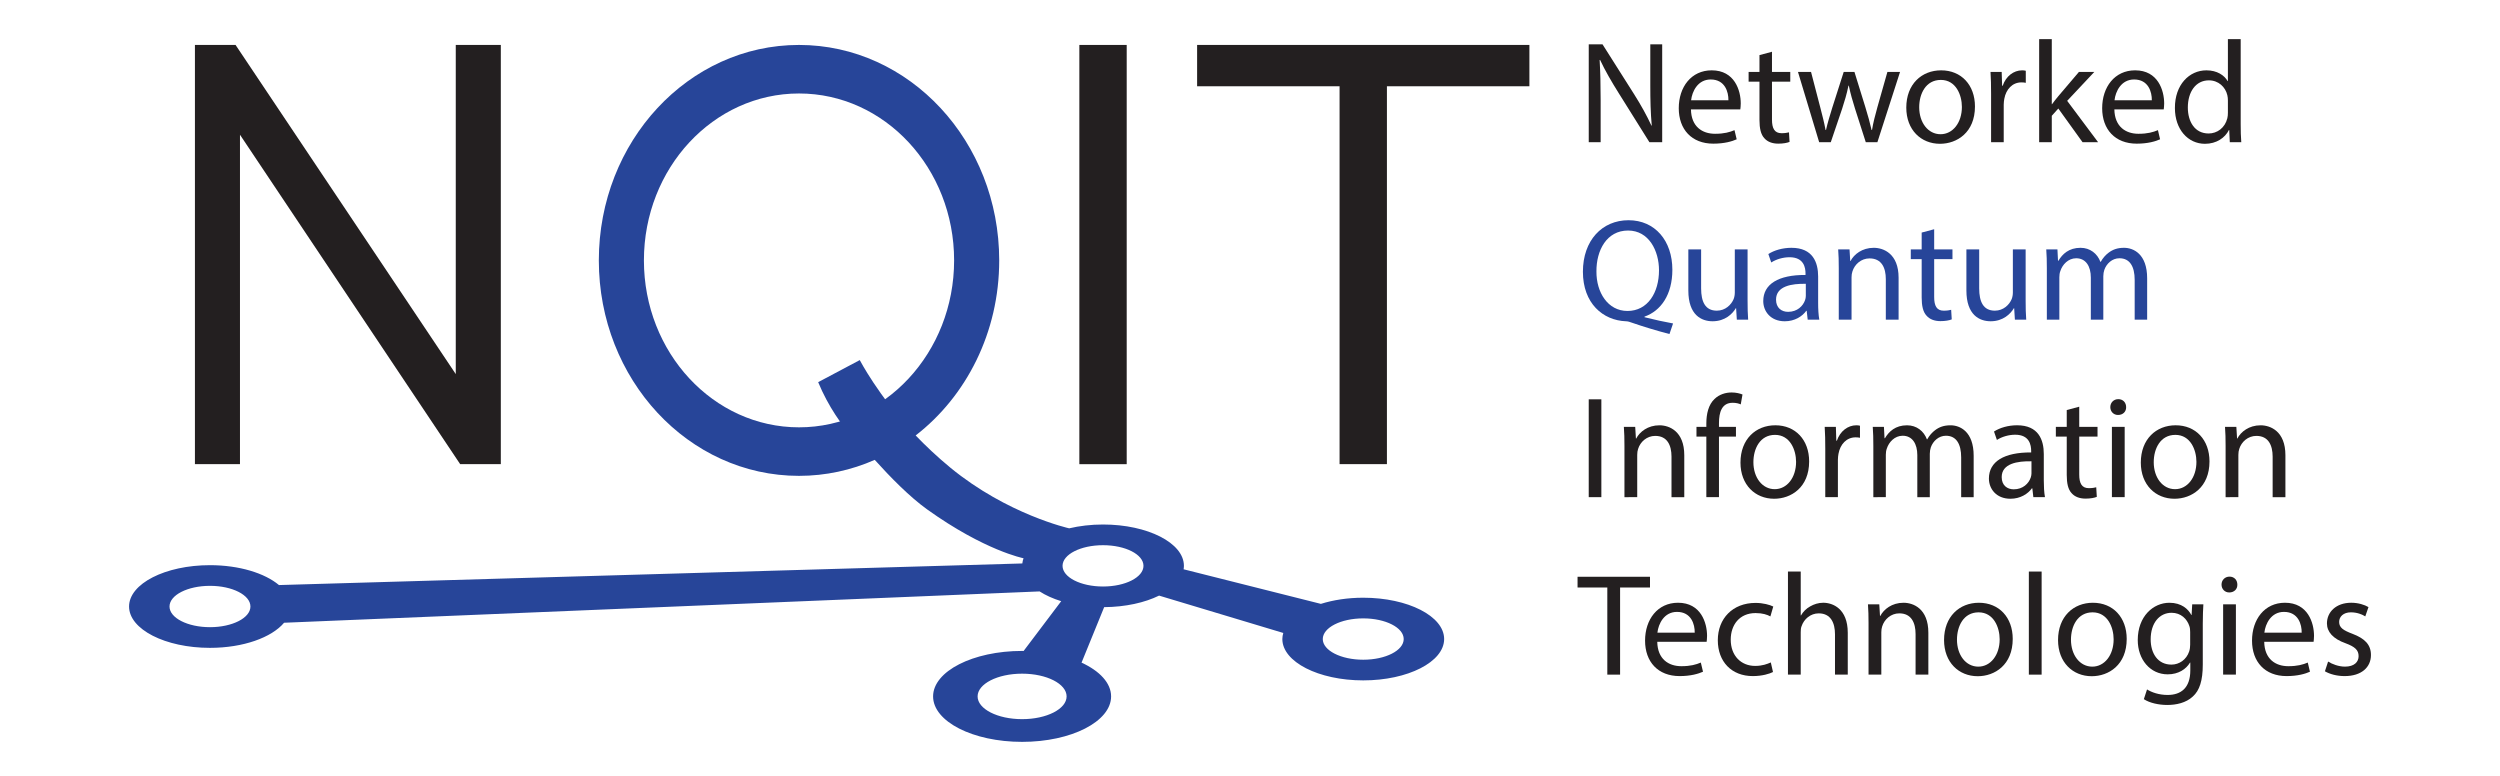 <?xml version="1.0" encoding="UTF-8" standalone="no"?>
<svg
   xmlns:dc="http://purl.org/dc/elements/1.1/"
   xmlns:cc="http://creativecommons.org/ns#"
   xmlns:rdf="http://www.w3.org/1999/02/22-rdf-syntax-ns#"
   xmlns:svg="http://www.w3.org/2000/svg"
   xmlns="http://www.w3.org/2000/svg"
   width="68.915mm"
   height="21.402mm"
   viewBox="0 0 244.188 75.833"
   id="svg5899"
   version="1.1">
  <defs
     id="defs5901">
    <clipPath
       clipPathUnits="userSpaceOnUse"
       id="clipPath26-3">
      <path
         d="m 0,194.295 576.131,0 L 576.131,0 0,0 0,194.295 Z"
         id="path28" />
    </clipPath>
    <clipPath
       id="clipPath138"
       clipPathUnits="userSpaceOnUse">
      <path
         id="path140"
         d="m 12,9.111 175.181,0 0,54.913 -175.181,0 0,-54.913 z" />
    </clipPath>
    <clipPath
       id="clipPath108"
       clipPathUnits="userSpaceOnUse">
      <path
         id="path110"
         d="m 12,9.111 175.181,0 0,54.913 -175.181,0 0,-54.913 z" />
    </clipPath>
    <clipPath
       id="clipPath78"
       clipPathUnits="userSpaceOnUse">
      <path
         id="path80"
         d="m 12,9.111 175.181,0 0,54.913 -175.181,0 0,-54.913 z" />
    </clipPath>
    <clipPath
       id="clipPath26"
       clipPathUnits="userSpaceOnUse">
      <path
         id="path28-3"
         d="m 12,9.111 175.181,0 0,54.913 -175.181,0 0,-54.913 z" />
    </clipPath>
  </defs>
  <g
     transform="matrix(1.25,0,0,-1.25,44.517,4.389)"
     id="g12-6">
    <path
       id="path14-7"
       style="fill:#231f20;fill-opacity:1;fill-rule:nonzero;stroke:none"
       d="M 0,0 0,-25.72 -17.207,0 l -3.175,0 0,-32.758 3.52,0 0,25.742 17.207,-25.742 3.176,0 L 3.521,0 0,0 Z" />
  </g>
  <path
     id="path16-5"
     style="fill:#231f20;fill-opacity:1;fill-rule:nonzero;stroke:none"
     d="m 105.426,45.338 4.625,0 0,-40.949 -4.625,0 0,40.949 z" />
  <g
     transform="matrix(1.25,0,0,-1.25,116.928,4.389)"
     id="g18-3">
    <path
       id="path20-5"
       style="fill:#231f20;fill-opacity:1;fill-rule:nonzero;stroke:none"
       d="m 0,0 0,-3.231 11.132,0 0,-29.527 3.7,0 0,29.528 11.133,0 0,3.23 L 0,0 Z" />
  </g>
  <g
     id="g22-6"
     transform="matrix(1.25,0,0,-1.25,-2.394,83.849)">
    <g
       clip-path="url(#clipPath26)"
       id="g24-2">
      <g
         transform="translate(108.439,20.374)"
         id="g30-9">
        <path
           id="path32-1"
           style="fill:#274599;fill-opacity:1;fill-rule:nonzero;stroke:none"
           d="m 0,0 c -1.215,0 -2.346,-0.178 -3.309,-0.481 l -10.728,2.703 c 0.014,0.089 0.025,0.178 0.025,0.269 0,1.784 -2.83,3.23 -6.321,3.23 -0.95,0 -1.847,-0.11 -2.655,-0.301 l 0.007,0.003 c 0,0 -4.822,1.079 -9.275,4.735 -1.059,0.87 -1.971,1.745 -2.718,2.521 3.952,3.055 6.529,8.042 6.529,13.678 0,9.299 -7.005,16.837 -15.645,16.837 -8.639,0 -15.641,-7.539 -15.641,-16.837 0,-9.297 7.002,-16.835 15.641,-16.835 2.095,0 4.093,0.446 5.919,1.25 1.196,-1.33 2.725,-2.891 4.103,-3.877 4.506,-3.226 7.521,-3.81 7.521,-3.81 l 0.003,0.002 c -0.05,-0.135 -0.078,-0.271 -0.095,-0.41 L -84.725,0.989 c -1.109,0.93 -3.104,1.554 -5.392,1.554 -3.492,0 -6.322,-1.447 -6.322,-3.23 0,-1.784 2.83,-3.231 6.322,-3.231 2.606,0 4.825,0.812 5.791,1.962 l 59.036,2.448 c 0.468,-0.302 1.039,-0.561 1.689,-0.763 l -2.938,-3.891 c -0.039,0.001 -0.078,0.004 -0.117,0.004 -3.842,0 -6.956,-1.592 -6.956,-3.554 0,-1.963 3.114,-3.552 6.956,-3.552 3.841,0 6.954,1.589 6.954,3.552 0,1.049 -0.895,1.989 -2.309,2.64 l 1.767,4.335 c 1.666,0.012 3.174,0.353 4.291,0.902 l 9.706,-2.919 c -0.044,-0.155 -0.074,-0.314 -0.074,-0.475 0,-1.784 2.83,-3.231 6.321,-3.231 3.492,0 6.322,1.447 6.322,3.231 C 6.323,-1.446 3.493,0 0,0 m -44.088,13.314 c -6.693,0 -12.12,5.839 -12.12,13.044 0,7.204 5.427,13.043 12.12,13.043 6.694,0 12.119,-5.839 12.119,-13.043 0,-7.205 -5.425,-13.044 -12.119,-13.044 M -90.115,-2.302 c -1.747,0 -3.163,0.722 -3.163,1.614 0,0.894 1.416,1.616 3.163,1.616 1.745,0 3.16,-0.722 3.16,-1.616 0,-0.892 -1.415,-1.614 -3.16,-1.614 m 63.459,-7.187 c -1.921,0 -3.478,0.796 -3.478,1.776 0,0.982 1.557,1.778 3.478,1.778 1.921,0 3.477,-0.796 3.477,-1.778 0,-0.98 -1.556,-1.776 -3.477,-1.776 m 6.323,10.365 c -1.747,0 -3.163,0.722 -3.163,1.615 0,0.893 1.416,1.613 3.163,1.613 1.745,0 3.161,-0.72 3.161,-1.613 0,-0.893 -1.416,-1.615 -3.161,-1.615 M 0,-4.845 c -1.746,0 -3.162,0.722 -3.162,1.615 0,0.893 1.417,1.615 3.162,1.615 1.746,0 3.162,-0.722 3.162,-1.615 0,-0.893 -1.416,-1.615 -3.162,-1.615" />
      </g>
      <g
         transform="translate(126.06,55.968)"
         id="g34">
        <path
           id="path36"
           style="fill:#231f20;fill-opacity:1;fill-rule:nonzero;stroke:none"
           d="m 0,0 0,7.646 1.077,0 2.45,-3.868 C 4.095,2.882 4.537,2.076 4.9,1.293 L 4.923,1.305 C 4.833,2.326 4.81,3.256 4.81,4.447 l 0,3.199 0.929,0 L 5.739,0 4.741,0 2.313,3.88 C 1.78,4.731 1.271,5.605 0.885,6.433 L 0.851,6.421 C 0.906,5.457 0.93,4.538 0.93,3.268 L 0.93,0 0,0 Z" />
      </g>
      <g
         transform="translate(134.047,58.532)"
         id="g38">
        <path
           id="path40"
           style="fill:#231f20;fill-opacity:1;fill-rule:nonzero;stroke:none"
           d="m 0,0 c 0.021,-1.35 0.885,-1.906 1.883,-1.906 0.715,0 1.145,0.125 1.519,0.284 L 3.573,-2.337 C 3.222,-2.496 2.621,-2.678 1.747,-2.678 c -1.69,0 -2.7,1.113 -2.7,2.769 0,1.656 0.974,2.961 2.575,2.961 1.793,0 2.269,-1.577 2.269,-2.587 C 3.891,0.261 3.869,0.102 3.856,0 L 0,0 Z M 2.927,0.715 C 2.938,1.35 2.666,2.337 1.543,2.337 0.533,2.337 0.091,1.407 0.011,0.715 l 2.916,0 z" />
      </g>
      <g
         transform="translate(140.378,63.036)"
         id="g42">
        <path
           id="path44"
           style="fill:#231f20;fill-opacity:1;fill-rule:nonzero;stroke:none"
           d="m 0,0 0,-1.577 1.429,0 0,-0.76 -1.429,0 0,-2.961 c 0,-0.681 0.192,-1.067 0.749,-1.067 0.261,0 0.454,0.035 0.579,0.068 L 1.373,-7.045 C 1.18,-7.124 0.874,-7.181 0.487,-7.181 c -0.465,0 -0.84,0.147 -1.078,0.419 -0.283,0.296 -0.386,0.783 -0.386,1.43 l 0,2.995 -0.849,0 0,0.76 0.849,0 0,1.316 L 0,0 Z" />
      </g>
      <g
         transform="translate(143.43,61.459)"
         id="g46">
        <path
           id="path48"
           style="fill:#231f20;fill-opacity:1;fill-rule:nonzero;stroke:none"
           d="m 0,0 0.726,-2.791 c 0.159,-0.613 0.306,-1.18 0.409,-1.747 l 0.034,0 c 0.124,0.556 0.306,1.146 0.488,1.736 L 2.553,0 3.392,0 4.243,-2.746 C 4.447,-3.404 4.605,-3.982 4.73,-4.538 l 0.035,0 c 0.09,0.556 0.238,1.134 0.42,1.781 L 5.967,0 l 0.988,0 -1.77,-5.491 -0.908,0 -0.84,2.621 C 3.245,-2.258 3.086,-1.713 2.95,-1.066 l -0.023,0 C 2.791,-1.725 2.621,-2.292 2.428,-2.882 l -0.885,-2.609 -0.908,0 L -1.021,0 0,0 Z" />
      </g>
      <g
         transform="translate(156.239,58.759)"
         id="g50">
        <path
           id="path52"
           style="fill:#231f20;fill-opacity:1;fill-rule:nonzero;stroke:none"
           d="m 0,0 c 0,-2.031 -1.407,-2.915 -2.734,-2.915 -1.486,0 -2.632,1.089 -2.632,2.825 0,1.837 1.202,2.915 2.723,2.915 C -1.067,2.825 0,1.679 0,0 m -4.357,-0.057 c 0,-1.202 0.692,-2.11 1.669,-2.11 0.952,0 1.667,0.896 1.667,2.133 0,0.93 -0.465,2.11 -1.645,2.11 -1.18,0 -1.691,-1.089 -1.691,-2.133" />
      </g>
      <g
         transform="translate(157.499,59.746)"
         id="g54">
        <path
           id="path56"
           style="fill:#231f20;fill-opacity:1;fill-rule:nonzero;stroke:none"
           d="m 0,0 c 0,0.647 -0.011,1.203 -0.045,1.713 l 0.873,0 0.034,-1.078 0.046,0 c 0.249,0.738 0.85,1.203 1.52,1.203 0.113,0 0.193,-0.011 0.283,-0.034 l 0,-0.942 C 2.609,0.885 2.507,0.896 2.371,0.896 1.668,0.896 1.169,0.363 1.033,-0.386 1.01,-0.522 0.987,-0.681 0.987,-0.851 l 0,-2.927 L 0,-3.778 0,0 Z" />
      </g>
      <g
         transform="translate(162.242,58.94)"
         id="g58">
        <path
           id="path60"
           style="fill:#231f20;fill-opacity:1;fill-rule:nonzero;stroke:none"
           d="m 0,0 0.021,0 c 0.138,0.193 0.33,0.431 0.489,0.624 l 1.611,1.895 1.202,0 -2.121,-2.258 2.417,-3.233 -1.215,0 L 0.51,-0.34 0,-0.908 l 0,-2.064 -0.987,0 0,8.055 L 0,5.083 0,0 Z" />
      </g>
      <g
         transform="translate(167.132,58.532)"
         id="g62">
        <path
           id="path64"
           style="fill:#231f20;fill-opacity:1;fill-rule:nonzero;stroke:none"
           d="m 0,0 c 0.023,-1.35 0.886,-1.906 1.883,-1.906 0.716,0 1.146,0.125 1.521,0.284 l 0.169,-0.715 c -0.35,-0.159 -0.952,-0.341 -1.826,-0.341 -1.689,0 -2.7,1.113 -2.7,2.769 0,1.656 0.976,2.961 2.575,2.961 1.793,0 2.27,-1.577 2.27,-2.587 C 3.892,0.261 3.869,0.102 3.857,0 L 0,0 Z M 2.927,0.715 C 2.938,1.35 2.666,2.337 1.543,2.337 0.533,2.337 0.09,1.407 0.012,0.715 l 2.915,0 z" />
      </g>
      <g
         transform="translate(177.003,64.023)"
         id="g66">
        <path
           id="path68"
           style="fill:#231f20;fill-opacity:1;fill-rule:nonzero;stroke:none"
           d="m 0,0 0,-6.637 c 0,-0.488 0.011,-1.044 0.046,-1.418 l -0.897,0 -0.045,0.953 -0.023,0 c -0.306,-0.612 -0.976,-1.078 -1.872,-1.078 -1.327,0 -2.349,1.124 -2.349,2.791 -0.011,1.827 1.124,2.95 2.463,2.95 0.839,0 1.406,-0.397 1.656,-0.84 l 0.022,0 0,3.279 L 0,0 Z m -0.999,-4.799 c 0,0.125 -0.011,0.295 -0.045,0.42 -0.147,0.635 -0.692,1.157 -1.441,1.157 -1.032,0 -1.645,-0.908 -1.645,-2.122 0,-1.111 0.545,-2.03 1.623,-2.03 0.669,0 1.282,0.442 1.463,1.191 0.034,0.136 0.045,0.272 0.045,0.431 l 0,0.953 z" />
      </g>
    </g>
  </g>
  <g
     transform="matrix(1.25,0,0,-1.25,156.995,57.384)"
     id="g70">
    <path
       id="path72"
       style="fill:#231f20;fill-opacity:1;fill-rule:nonzero;stroke:none"
       d="m 0,0 -2.326,0 0,0.839 5.661,0 0,-0.839 -2.337,0 0,-6.808 L 0,-6.808 0,0 Z" />
  </g>
  <g
     id="g74"
     transform="matrix(1.25,0,0,-1.25,-2.394,83.849)">
    <g
       clip-path="url(#clipPath78)"
       id="g76">
      <g
         transform="translate(131.414,16.928)"
         id="g82">
        <path
           id="path84"
           style="fill:#231f20;fill-opacity:1;fill-rule:nonzero;stroke:none"
           d="m 0,0 c 0.023,-1.35 0.885,-1.905 1.883,-1.905 0.715,0 1.146,0.125 1.521,0.284 l 0.17,-0.716 C 3.222,-2.495 2.621,-2.678 1.747,-2.678 c -1.69,0 -2.7,1.114 -2.7,2.77 0,1.655 0.976,2.961 2.575,2.961 1.793,0 2.269,-1.577 2.269,-2.587 C 3.891,0.262 3.869,0.103 3.857,0 L 0,0 Z M 2.927,0.716 C 2.938,1.351 2.666,2.338 1.543,2.338 0.533,2.338 0.091,1.407 0.011,0.716 l 2.916,0 z" />
      </g>
      <g
         transform="translate(140.457,14.568)"
         id="g86">
        <path
           id="path88"
           style="fill:#231f20;fill-opacity:1;fill-rule:nonzero;stroke:none"
           d="m 0,0 c -0.262,-0.136 -0.839,-0.318 -1.577,-0.318 -1.656,0 -2.735,1.123 -2.735,2.803 0,1.69 1.158,2.915 2.951,2.915 0.59,0 1.111,-0.147 1.383,-0.283 L -0.204,4.345 c -0.238,0.136 -0.613,0.261 -1.157,0.261 -1.26,0 -1.941,-0.93 -1.941,-2.076 0,-1.271 0.818,-2.053 1.906,-2.053 0.568,0 0.942,0.147 1.226,0.272 L 0,0 Z" />
      </g>
      <g
         transform="translate(141.626,22.419)"
         id="g90">
        <path
           id="path92"
           style="fill:#231f20;fill-opacity:1;fill-rule:nonzero;stroke:none"
           d="m 0,0 0.998,0 0,-3.426 0.023,0 c 0.159,0.283 0.408,0.533 0.715,0.703 0.295,0.17 0.646,0.285 1.021,0.285 0.737,0 1.917,-0.455 1.917,-2.349 l 0,-3.268 -0.998,0 0,3.155 c 0,0.884 -0.329,1.633 -1.271,1.633 -0.647,0 -1.157,-0.454 -1.339,-0.999 C 1.01,-4.401 0.998,-4.549 0.998,-4.742 l 0,-3.313 L 0,-8.055 0,0 Z" />
      </g>
      <g
         transform="translate(147.923,18.369)"
         id="g94">
        <path
           id="path96"
           style="fill:#231f20;fill-opacity:1;fill-rule:nonzero;stroke:none"
           d="m 0,0 c 0,0.566 -0.011,1.033 -0.045,1.486 l 0.885,0 0.056,-0.907 0.023,0 c 0.272,0.522 0.908,1.032 1.815,1.032 0.76,0 1.94,-0.454 1.94,-2.338 l 0,-3.278 -0.998,0 0,3.166 C 3.676,0.046 3.348,0.783 2.405,0.783 1.747,0.783 1.237,0.317 1.066,-0.238 1.021,-0.363 0.999,-0.533 0.999,-0.703 l 0,-3.302 L 0,-4.005 0,0 Z" />
      </g>
      <g
         transform="translate(159.19,17.155)"
         id="g98">
        <path
           id="path100"
           style="fill:#231f20;fill-opacity:1;fill-rule:nonzero;stroke:none"
           d="m 0,0 c 0,-2.031 -1.407,-2.915 -2.734,-2.915 -1.487,0 -2.632,1.089 -2.632,2.825 0,1.837 1.202,2.915 2.722,2.915 C -1.066,2.825 0,1.679 0,0 m -4.357,-0.058 c 0,-1.201 0.693,-2.109 1.668,-2.109 0.953,0 1.668,0.896 1.668,2.133 0,0.93 -0.465,2.11 -1.645,2.11 -1.181,0 -1.691,-1.089 -1.691,-2.134" />
      </g>
    </g>
  </g>
  <path
     id="path102"
     style="fill:#231f20;fill-opacity:1;fill-rule:nonzero;stroke:none"
     d="m 198.168,65.894 1.248,0 0,-10.069 -1.248,0 0,10.069 z" />
  <g
     id="g104"
     transform="matrix(1.25,0,0,-1.25,-2.394,83.849)">
    <g
       clip-path="url(#clipPath108)"
       id="g106">
      <g
         transform="translate(168.096,17.155)"
         id="g112">
        <path
           id="path114"
           style="fill:#231f20;fill-opacity:1;fill-rule:nonzero;stroke:none"
           d="m 0,0 c 0,-2.031 -1.406,-2.915 -2.733,-2.915 -1.487,0 -2.632,1.089 -2.632,2.825 0,1.837 1.202,2.915 2.722,2.915 C -1.065,2.825 0,1.679 0,0 m -4.355,-0.058 c 0,-1.201 0.69,-2.109 1.667,-2.109 0.953,0 1.667,0.896 1.667,2.133 0,0.93 -0.464,2.11 -1.645,2.11 -1.18,0 -1.689,-1.089 -1.689,-2.134" />
      </g>
      <g
         transform="translate(174.087,19.855)"
         id="g116">
        <path
           id="path118"
           style="fill:#231f20;fill-opacity:1;fill-rule:nonzero;stroke:none"
           d="m 0,0 c -0.022,-0.397 -0.046,-0.84 -0.046,-1.509 l 0,-3.188 c 0,-1.259 -0.249,-2.032 -0.782,-2.507 -0.533,-0.499 -1.305,-0.658 -1.997,-0.658 -0.658,0 -1.384,0.159 -1.826,0.454 l 0.249,0.76 c 0.363,-0.227 0.93,-0.431 1.611,-0.431 1.021,0 1.77,0.533 1.77,1.917 l 0,0.613 -0.023,0 c -0.306,-0.512 -0.895,-0.919 -1.747,-0.919 -1.361,0 -2.337,1.156 -2.337,2.677 0,1.861 1.214,2.916 2.473,2.916 0.953,0 1.475,-0.499 1.713,-0.953 l 0.023,0 L -0.873,0 0,0 Z m -1.032,-2.167 c 0,0.17 -0.012,0.317 -0.057,0.454 -0.182,0.578 -0.669,1.055 -1.395,1.055 -0.953,0 -1.634,-0.806 -1.634,-2.076 0,-1.079 0.545,-1.974 1.622,-1.974 0.613,0 1.169,0.386 1.384,1.02 0.057,0.17 0.08,0.364 0.08,0.534 l 0,0.987 z" />
      </g>
      <g
         transform="translate(176.742,21.398)"
         id="g120">
        <path
           id="path122"
           style="fill:#231f20;fill-opacity:1;fill-rule:nonzero;stroke:none"
           d="m 0,0 c 0.012,-0.34 -0.237,-0.613 -0.635,-0.613 -0.351,0 -0.601,0.273 -0.601,0.613 0,0.351 0.26,0.624 0.624,0.624 C -0.237,0.624 0,0.351 0,0 m -1.111,-1.543 0.998,0 0,-5.491 -0.998,0 0,5.491 z" />
      </g>
      <g
         transform="translate(178.842,16.928)"
         id="g124">
        <path
           id="path126"
           style="fill:#231f20;fill-opacity:1;fill-rule:nonzero;stroke:none"
           d="m 0,0 c 0.022,-1.35 0.885,-1.905 1.883,-1.905 0.715,0 1.146,0.125 1.52,0.284 l 0.17,-0.716 C 3.222,-2.495 2.621,-2.678 1.747,-2.678 c -1.69,0 -2.7,1.114 -2.7,2.77 0,1.655 0.975,2.961 2.575,2.961 1.793,0 2.269,-1.577 2.269,-2.587 C 3.891,0.262 3.868,0.103 3.857,0 L 0,0 Z M 2.927,0.716 C 2.938,1.351 2.666,2.338 1.543,2.338 0.533,2.338 0.09,1.407 0.011,0.716 l 2.916,0 z" />
      </g>
      <g
         transform="translate(183.834,15.386)"
         id="g128">
        <path
           id="path130"
           style="fill:#231f20;fill-opacity:1;fill-rule:nonzero;stroke:none"
           d="m 0,0 c 0.295,-0.193 0.817,-0.397 1.316,-0.397 0.726,0 1.067,0.363 1.067,0.817 0,0.476 -0.283,0.736 -1.021,1.01 -0.987,0.35 -1.453,0.895 -1.453,1.553 0,0.885 0.715,1.612 1.896,1.612 0.555,0 1.044,-0.159 1.349,-0.34 L 2.904,3.528 C 2.689,3.665 2.292,3.846 1.781,3.846 c -0.59,0 -0.919,-0.34 -0.919,-0.749 0,-0.453 0.329,-0.659 1.044,-0.93 0.953,-0.363 1.442,-0.841 1.442,-1.656 0,-0.965 -0.749,-1.647 -2.055,-1.647 -0.601,0 -1.157,0.149 -1.542,0.375 L 0,0 Z" />
      </g>
    </g>
  </g>
  <path
     id="path132"
     style="fill:#231f20;fill-opacity:1;fill-rule:nonzero;stroke:none"
     d="m 155.179,48.559 1.234,0 0,-9.556 -1.234,0 0,9.556 z" />
  <g
     id="g134"
     transform="matrix(1.25,0,0,-1.25,-2.394,83.849)">
    <g
       clip-path="url(#clipPath138)"
       id="g136">
      <g
         transform="translate(128.85,32.236)"
         id="g142">
        <path
           id="path144"
           style="fill:#231f20;fill-opacity:1;fill-rule:nonzero;stroke:none"
           d="m 0,0 c 0,0.567 -0.011,1.033 -0.046,1.486 l 0.887,0 0.055,-0.907 0.024,0 c 0.271,0.523 0.906,1.032 1.814,1.032 0.76,0 1.941,-0.454 1.941,-2.337 l 0,-3.279 -0.998,0 0,3.166 c 0,0.886 -0.329,1.622 -1.272,1.622 -0.658,0 -1.168,-0.465 -1.339,-1.02 C 1.021,-0.362 0.998,-0.532 0.998,-0.702 l 0,-3.303 L 0,-4.005 0,0 Z" />
      </g>
      <g
         transform="translate(135.249,28.232)"
         id="g146">
        <path
           id="path148"
           style="fill:#231f20;fill-opacity:1;fill-rule:nonzero;stroke:none"
           d="m 0,0 0,4.73 -0.771,0 0,0.761 0.771,0 0,0.261 C 0,6.522 0.171,7.227 0.636,7.669 1.011,8.032 1.51,8.18 1.975,8.18 2.326,8.18 2.633,8.1 2.825,8.021 L 2.689,7.249 C 2.541,7.316 2.338,7.374 2.054,7.374 1.203,7.374 0.987,6.625 0.987,5.786 l 0,-0.295 1.327,0 0,-0.761 -1.327,0 L 0.987,0 0,0 Z" />
      </g>
      <g
         transform="translate(143.282,31.023)"
         id="g150">
        <path
           id="path152"
           style="fill:#231f20;fill-opacity:1;fill-rule:nonzero;stroke:none"
           d="m 0,0 c 0,-2.029 -1.407,-2.916 -2.734,-2.916 -1.486,0 -2.632,1.091 -2.632,2.826 0,1.837 1.203,2.915 2.723,2.915 C -1.066,2.825 0,1.68 0,0 m -4.356,-0.057 c 0,-1.202 0.692,-2.11 1.667,-2.11 0.953,0 1.668,0.896 1.668,2.134 0,0.929 -0.465,2.109 -1.645,2.109 -1.18,0 -1.69,-1.089 -1.69,-2.133" />
      </g>
      <g
         transform="translate(144.542,32.01)"
         id="g154">
        <path
           id="path156"
           style="fill:#231f20;fill-opacity:1;fill-rule:nonzero;stroke:none"
           d="m 0,0 c 0,0.647 -0.011,1.203 -0.045,1.713 l 0.874,0 0.033,-1.078 0.046,0 c 0.249,0.738 0.851,1.203 1.52,1.203 0.113,0 0.193,-0.011 0.284,-0.034 l 0,-0.942 C 2.609,0.885 2.507,0.896 2.371,0.896 1.668,0.896 1.169,0.363 1.033,-0.386 1.01,-0.521 0.987,-0.68 0.987,-0.851 l 0,-2.927 L 0,-3.778 0,0 Z" />
      </g>
      <g
         transform="translate(148.298,32.236)"
         id="g158">
        <path
           id="path160"
           style="fill:#231f20;fill-opacity:1;fill-rule:nonzero;stroke:none"
           d="m 0,0 c 0,0.567 -0.011,1.033 -0.045,1.486 l 0.873,0 0.046,-0.884 0.034,0 c 0.306,0.521 0.817,1.009 1.724,1.009 0.749,0 1.316,-0.454 1.555,-1.099 l 0.022,0 c 0.17,0.305 0.386,0.544 0.613,0.714 0.328,0.25 0.692,0.385 1.214,0.385 0.726,0 1.804,-0.475 1.804,-2.382 l 0,-3.234 -0.976,0 0,3.109 c 0,1.055 -0.386,1.691 -1.191,1.691 -0.569,0 -1.01,-0.42 -1.18,-0.907 -0.046,-0.138 -0.08,-0.319 -0.08,-0.5 l 0,-3.393 -0.976,0 0,3.29 c 0,0.874 -0.385,1.51 -1.145,1.51 C 1.668,0.795 1.214,0.296 1.055,-0.203 0.998,-0.352 0.976,-0.521 0.976,-0.691 l 0,-3.314 L 0,-4.005 0,0 Z" />
      </g>
      <g
         transform="translate(160.801,28.232)"
         id="g162">
        <path
           id="path164"
           style="fill:#231f20;fill-opacity:1;fill-rule:nonzero;stroke:none"
           d="m 0,0 -0.079,0.691 -0.034,0 c -0.307,-0.43 -0.897,-0.816 -1.679,-0.816 -1.111,0 -1.68,0.783 -1.68,1.577 0,1.327 1.18,2.054 3.302,2.042 l 0,0.112 c 0,0.455 -0.125,1.272 -1.248,1.272 -0.511,0 -1.044,-0.158 -1.429,-0.408 l -0.227,0.658 c 0.453,0.295 1.111,0.488 1.803,0.488 1.679,0 2.088,-1.146 2.088,-2.247 l 0,-2.054 C 0.817,0.84 0.839,0.374 0.908,0 L 0,0 Z m -0.146,2.802 c -1.089,0.023 -2.327,-0.17 -2.327,-1.237 0,-0.646 0.431,-0.953 0.942,-0.953 0.715,0 1.169,0.453 1.327,0.919 0.034,0.103 0.058,0.216 0.058,0.318 l 0,0.953 z" />
      </g>
      <g
         transform="translate(164.387,35.3)"
         id="g166">
        <path
           id="path168"
           style="fill:#231f20;fill-opacity:1;fill-rule:nonzero;stroke:none"
           d="m 0,0 0,-1.577 1.429,0 0,-0.76 -1.429,0 0,-2.961 c 0,-0.681 0.193,-1.067 0.749,-1.067 0.261,0 0.454,0.035 0.579,0.069 L 1.373,-7.045 C 1.18,-7.124 0.874,-7.182 0.488,-7.182 c -0.466,0 -0.84,0.148 -1.078,0.42 -0.284,0.296 -0.386,0.783 -0.386,1.43 l 0,2.995 -0.851,0 0,0.76 0.851,0 0,1.316 L 0,0 Z" />
      </g>
      <g
         transform="translate(168.052,35.266)"
         id="g170">
        <path
           id="path172"
           style="fill:#231f20;fill-opacity:1;fill-rule:nonzero;stroke:none"
           d="m 0,0 c 0.011,-0.34 -0.238,-0.612 -0.635,-0.612 -0.352,0 -0.602,0.272 -0.602,0.612 0,0.352 0.261,0.624 0.624,0.624 C -0.238,0.624 0,0.352 0,0 m -1.112,-1.543 0.998,0 0,-5.49 -0.998,0 0,5.49 z" />
      </g>
      <g
         transform="translate(174.565,31.023)"
         id="g174">
        <path
           id="path176"
           style="fill:#231f20;fill-opacity:1;fill-rule:nonzero;stroke:none"
           d="m 0,0 c 0,-2.029 -1.407,-2.916 -2.734,-2.916 -1.487,0 -2.632,1.091 -2.632,2.826 0,1.837 1.203,2.915 2.722,2.915 C -1.066,2.825 0,1.68 0,0 m -4.357,-0.057 c 0,-1.202 0.692,-2.11 1.668,-2.11 0.953,0 1.668,0.896 1.668,2.134 0,0.929 -0.465,2.109 -1.645,2.109 -1.181,0 -1.691,-1.089 -1.691,-2.133" />
      </g>
      <g
         transform="translate(175.824,32.236)"
         id="g178">
        <path
           id="path180"
           style="fill:#231f20;fill-opacity:1;fill-rule:nonzero;stroke:none"
           d="m 0,0 c 0,0.567 -0.011,1.033 -0.046,1.486 l 0.886,0 0.056,-0.907 0.023,0 c 0.272,0.523 0.907,1.032 1.815,1.032 0.76,0 1.94,-0.454 1.94,-2.337 l 0,-3.279 -0.998,0 0,3.166 c 0,0.886 -0.329,1.622 -1.271,1.622 -0.658,0 -1.168,-0.465 -1.339,-1.02 C 1.021,-0.362 0.998,-0.532 0.998,-0.702 l 0,-3.303 L 0,-4.005 0,0 Z" />
      </g>
      <g
         transform="translate(132.367,40.977)"
         id="g182">
        <path
           id="path184"
           style="fill:#274599;fill-opacity:1;fill-rule:nonzero;stroke:none"
           d="m 0,0 c -1.032,0.272 -2.043,0.579 -2.928,0.885 -0.159,0.057 -0.316,0.113 -0.465,0.113 -1.815,0.068 -3.37,1.407 -3.37,3.869 0,2.45 1.498,4.028 3.564,4.028 2.076,0 3.426,-1.611 3.426,-3.869 0,-1.963 -0.909,-3.222 -2.178,-3.665 l 0,-0.045 C -1.191,1.123 -0.363,0.942 0.282,0.828 L 0,0 Z m -0.817,4.98 c 0,1.532 -0.794,3.109 -2.416,3.109 -1.668,0 -2.486,-1.543 -2.473,-3.199 -0.013,-1.623 0.884,-3.086 2.427,-3.086 1.577,0 2.462,1.429 2.462,3.176" />
      </g>
      <g
         transform="translate(138.471,43.598)"
         id="g186">
        <path
           id="path188"
           style="fill:#274599;fill-opacity:1;fill-rule:nonzero;stroke:none"
           d="m 0,0 c 0,-0.567 0.012,-1.066 0.045,-1.497 l -0.885,0 -0.056,0.896 -0.023,0 c -0.261,-0.443 -0.84,-1.021 -1.814,-1.021 -0.863,0 -1.896,0.476 -1.896,2.405 l 0,3.211 0.999,0 0,-3.041 c 0,-1.043 0.317,-1.747 1.226,-1.747 0.669,0 1.133,0.465 1.315,0.908 0.058,0.147 0.091,0.329 0.091,0.51 l 0,3.37 L 0,3.994 0,0 Z" />
      </g>
      <g
         transform="translate(143.169,42.1)"
         id="g190">
        <path
           id="path192"
           style="fill:#274599;fill-opacity:1;fill-rule:nonzero;stroke:none"
           d="m 0,0 -0.079,0.692 -0.034,0 c -0.307,-0.431 -0.898,-0.817 -1.68,-0.817 -1.111,0 -1.68,0.783 -1.68,1.577 0,1.328 1.181,2.054 3.303,2.042 l 0,0.114 c 0,0.454 -0.125,1.271 -1.248,1.271 -0.512,0 -1.044,-0.159 -1.431,-0.409 l -0.226,0.658 c 0.454,0.295 1.113,0.488 1.804,0.488 1.678,0 2.087,-1.146 2.087,-2.247 l 0,-2.053 C 0.816,0.84 0.84,0.374 0.907,0 L 0,0 Z m -0.147,2.802 c -1.09,0.023 -2.327,-0.17 -2.327,-1.236 0,-0.647 0.432,-0.954 0.942,-0.954 0.715,0 1.169,0.454 1.328,0.92 0.034,0.102 0.057,0.215 0.057,0.317 l 0,0.953 z" />
      </g>
      <g
         transform="translate(145.597,46.105)"
         id="g194">
        <path
           id="path196"
           style="fill:#274599;fill-opacity:1;fill-rule:nonzero;stroke:none"
           d="m 0,0 c 0,0.567 -0.011,1.033 -0.046,1.486 l 0.887,0 0.055,-0.907 0.023,0 c 0.272,0.522 0.907,1.032 1.815,1.032 0.76,0 1.941,-0.454 1.941,-2.337 l 0,-3.279 -0.998,0 0,3.166 C 3.677,0.046 3.348,0.783 2.405,0.783 1.747,0.783 1.237,0.318 1.066,-0.238 1.021,-0.363 0.998,-0.533 0.998,-0.703 l 0,-3.302 L 0,-4.005 0,0 Z" />
      </g>
      <g
         transform="translate(153.052,49.168)"
         id="g198">
        <path
           id="path200"
           style="fill:#274599;fill-opacity:1;fill-rule:nonzero;stroke:none"
           d="m 0,0 0,-1.577 1.429,0 0,-0.76 -1.429,0 0,-2.961 c 0,-0.681 0.192,-1.067 0.749,-1.067 0.261,0 0.454,0.035 0.578,0.069 L 1.373,-7.045 C 1.18,-7.124 0.874,-7.181 0.487,-7.181 c -0.466,0 -0.84,0.147 -1.077,0.419 -0.284,0.296 -0.387,0.783 -0.387,1.43 l 0,2.995 -0.85,0 0,0.76 0.85,0 0,1.316 L 0,0 Z" />
      </g>
      <g
         transform="translate(160.199,43.598)"
         id="g202">
        <path
           id="path204"
           style="fill:#274599;fill-opacity:1;fill-rule:nonzero;stroke:none"
           d="m 0,0 c 0,-0.567 0.011,-1.066 0.045,-1.497 l -0.885,0 -0.056,0.896 -0.023,0 c -0.261,-0.443 -0.84,-1.021 -1.814,-1.021 -0.863,0 -1.896,0.476 -1.896,2.405 l 0,3.211 0.999,0 0,-3.041 c 0,-1.043 0.317,-1.747 1.225,-1.747 0.67,0 1.134,0.465 1.316,0.908 0.057,0.147 0.091,0.329 0.091,0.51 l 0,3.37 L 0,3.994 0,0 Z" />
      </g>
      <g
         transform="translate(161.856,46.105)"
         id="g206">
        <path
           id="path208"
           style="fill:#274599;fill-opacity:1;fill-rule:nonzero;stroke:none"
           d="m 0,0 c 0,0.567 -0.011,1.033 -0.046,1.486 l 0.874,0 0.045,-0.885 0.034,0 c 0.307,0.522 0.818,1.01 1.725,1.01 0.749,0 1.316,-0.454 1.555,-1.1 l 0.022,0 c 0.17,0.306 0.386,0.544 0.613,0.714 0.329,0.25 0.692,0.386 1.213,0.386 0.727,0 1.804,-0.476 1.804,-2.382 l 0,-3.234 -0.975,0 0,3.109 c 0,1.055 -0.385,1.69 -1.191,1.69 -0.568,0 -1.01,-0.419 -1.18,-0.907 -0.046,-0.137 -0.08,-0.318 -0.08,-0.499 l 0,-3.393 -0.975,0 0,3.29 C 3.438,0.159 3.052,0.794 2.292,0.794 1.668,0.794 1.214,0.295 1.055,-0.204 0.998,-0.351 0.977,-0.522 0.977,-0.692 l 0,-3.313 L 0,-4.005 0,0 Z" />
      </g>
      <g
         transform="translate(70.178,31.261)"
         id="g210">
        <path
           id="path212"
           style="fill:#274599;fill-opacity:1;fill-rule:nonzero;stroke:none"
           d="m 0,0 c 0,0 -2.746,2.121 -4.331,5.957 l 3.25,1.725 c 0,0 1.5,-2.863 4.062,-5.528" />
      </g>
    </g>
  </g>
</svg>
